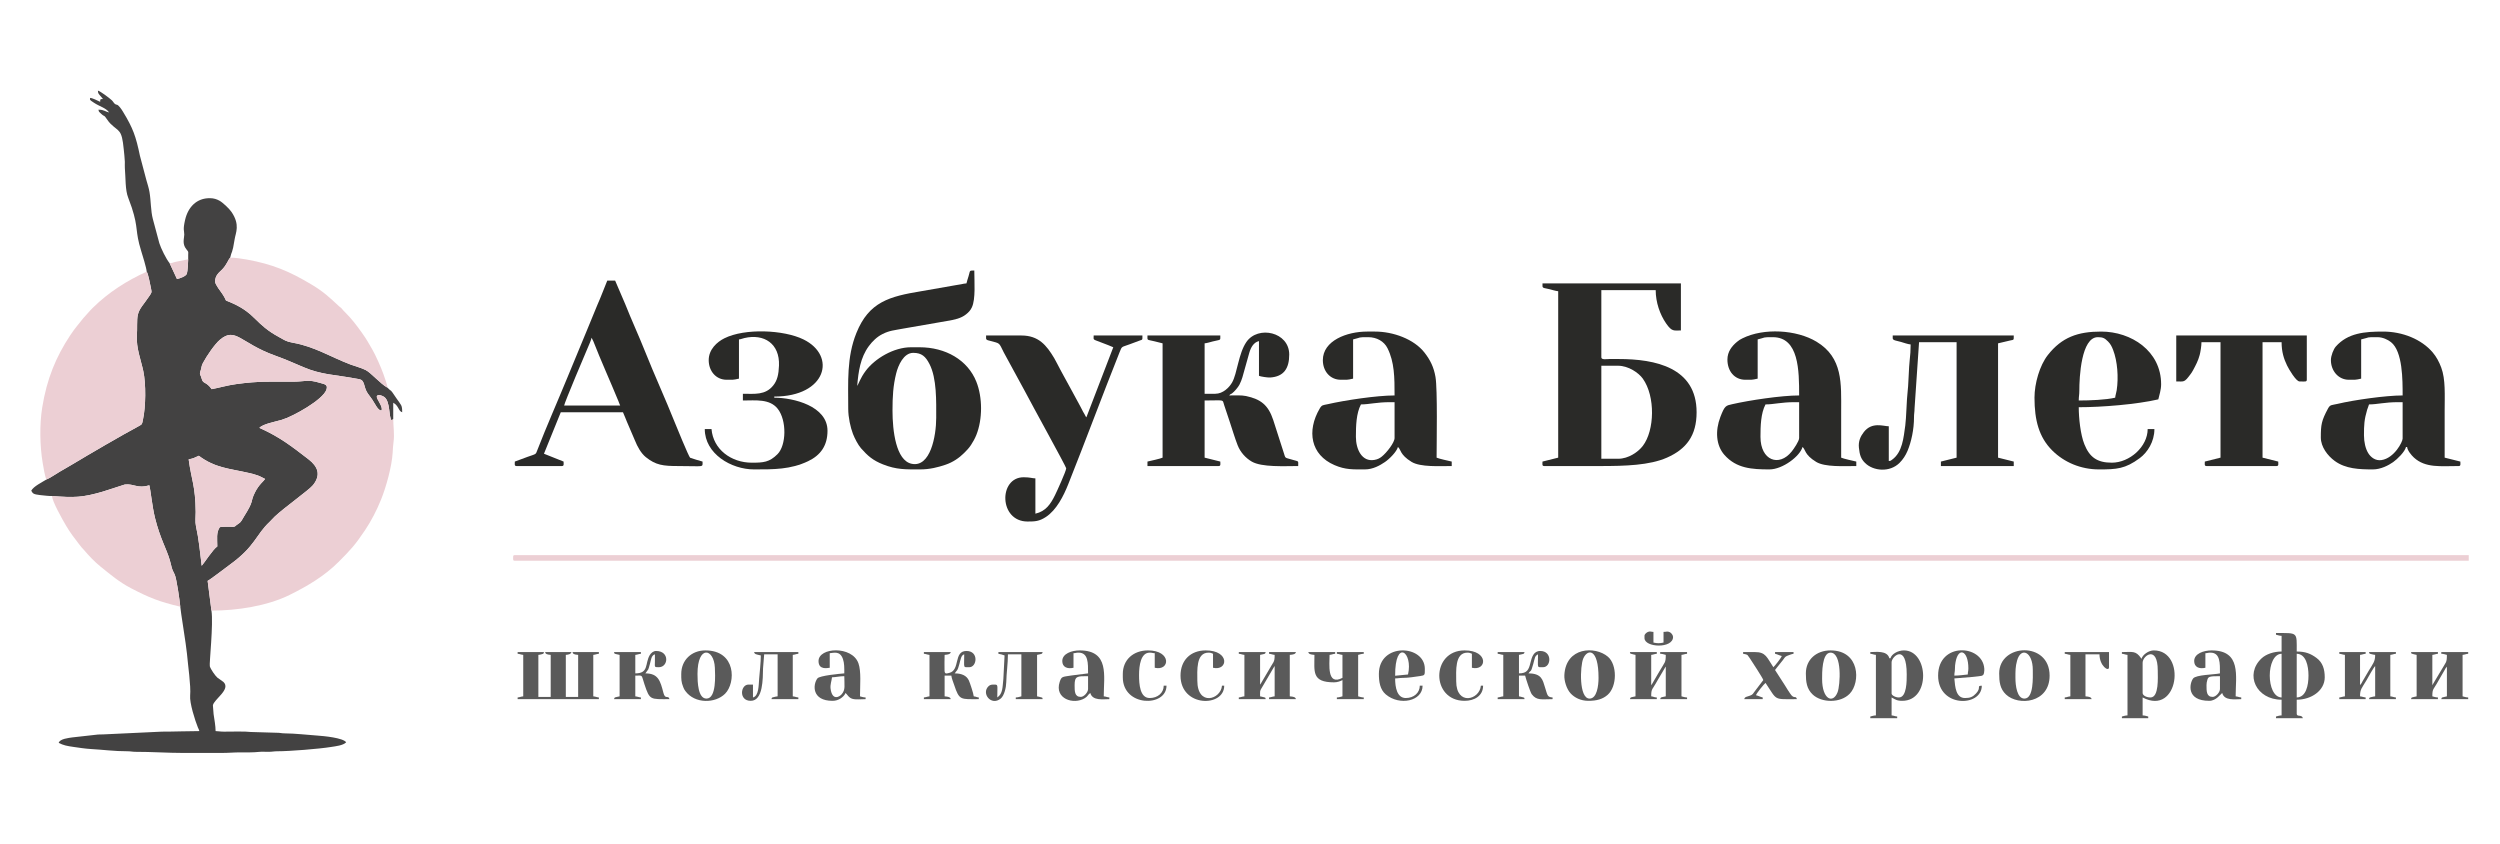 <?xml version="1.0" encoding="UTF-8"?> <svg xmlns="http://www.w3.org/2000/svg" width="800" height="270" viewBox="0 0 800 270" fill="none"><path fill-rule="evenodd" clip-rule="evenodd" d="M81.573 157.596C79.913 160.951 81.526 159.823 78.035 165.352C77.514 166.184 77.211 167.022 76.419 167.5C75.115 168.286 75.492 168.682 73.987 168.563C73.109 168.497 71.209 168.553 70.348 168.682C69.147 170.411 69.536 172.486 69.536 174.868C68.259 175.617 65.293 180.246 64.544 181.051C64.019 176.785 63.633 172.509 62.703 168.338C62.393 166.936 62.63 165.323 62.617 163.838C62.538 155.411 61.261 153.633 60.37 146.994C61.842 146.744 62.429 146.397 63.614 145.843C68.86 149.779 73.294 149.891 79.672 151.356C80.682 151.591 81.582 151.825 82.483 152.145C83.427 152.478 84.054 152.914 84.809 153.25C84.466 153.936 82.869 154.972 81.573 157.596ZM46.938 86.941C47.462 87.618 48.05 91.161 48.334 92.349C48.65 93.699 48.413 93.761 47.773 94.745C46.021 97.417 44.532 98.671 44.071 100.898C43.757 102.416 43.958 105.171 43.81 107.358C43.543 111.347 45.1 115.165 45.869 118.814C46.733 122.922 46.667 130.088 45.74 134.325C45.433 135.733 45.608 135.714 44.387 136.37C38.712 139.416 28.741 145.236 23.224 148.552C21.822 149.396 20.466 150.168 19.031 150.997C17.896 151.653 15.956 153.016 14.84 153.448C13.441 154.342 10.746 155.616 10 157.025C10.518 158.005 10.779 158.163 12.735 158.414C13.54 158.519 16.16 158.79 16.635 158.727C23.812 159.278 26.27 159.245 32.892 157.322L39.946 155.048C42.909 154.722 43.991 156.454 47.796 155.296C48.152 156.573 48.713 162.169 49.587 165.682C51.267 172.426 53.233 175.488 54.332 179.227C55.025 181.582 54.748 181.691 55.873 183.78C56.483 184.912 57.539 192.358 57.694 194.143C57.697 195.047 59.611 206.586 59.832 209.218C60.126 212.716 61.142 219.582 60.849 222.578C60.621 224.888 62.412 230.553 63.33 232.8C63.547 233.334 63.663 233.387 63.792 233.948C59.77 233.948 55.975 234.133 51.778 234.126L32.941 235.013C32.417 235.056 31.895 234.994 31.364 235.05L23.139 235.97C22.004 236.145 19.133 236.412 18.787 237.716C20.298 238.514 21.505 238.729 23.574 239.022C25.135 239.247 27.289 239.586 29.012 239.682C32.803 239.89 36.719 240.421 40.666 240.401C41.89 240.395 42.302 240.593 43.526 240.586C48.228 240.57 53.817 240.943 58.592 240.943H58.786H58.981H59.172H59.367H59.558H59.753H59.948H60.139H60.334H60.525H60.72H60.911H61.106H61.3H61.492H61.687H61.878H62.073H62.267H62.459H62.653H62.845H63.039H63.234H63.425H63.62H63.811H64.006H64.201H64.392H64.587H64.778H64.973H65.168H65.359H65.554H65.745H65.94H66.131H66.326H66.52H66.712H66.906H67.098H67.292H67.487H67.678H67.873H68.064H68.259H68.454H68.645H68.84H69.031H69.226H69.417H69.612H69.807H69.998H70.193H70.384H70.579H70.773H70.965C73.146 240.943 74.904 240.755 76.881 240.761C78.916 240.768 81.064 240.807 82.826 240.609C83.684 240.514 84.951 240.58 85.852 240.586C87.152 240.593 87.644 240.392 88.891 240.401C92.441 240.418 102.161 239.652 105.982 239.022C107.348 238.798 109.787 238.574 110.773 237.534C109.813 236.102 103.58 235.522 101.62 235.39C98.149 235.155 94.691 234.71 91.042 234.674C90.006 234.664 89.689 234.479 88.541 234.482L80.187 234.232C78.686 234.004 73.776 234.119 71.681 234.129C70.536 234.133 69.836 233.968 68.992 233.948C68.992 232.334 68.579 230.111 68.348 228.497C68.292 228.111 68.114 225.867 68.13 225.735C68.342 223.832 74.06 220.575 71.469 218.203L69.582 216.863C68.886 216.283 67.418 214.171 67.141 213.208C66.916 212.445 68.328 199.597 67.665 195.397L66.441 185.882C67.253 185.505 72.743 181.285 73.924 180.421C81.705 174.72 81.85 171.153 86.297 166.979C86.872 166.438 87.287 165.897 87.885 165.336C91.019 162.376 98.928 156.79 100.178 155.217C102.811 151.897 101.696 149.258 98.647 146.915C93.177 142.718 89.564 139.858 83.008 136.918C84.14 135.651 88.082 134.958 90.085 134.371C93.824 133.272 103.362 127.914 104.455 124.697C105.029 123.001 103.801 122.948 102.412 122.526C98.403 121.308 97.823 122.107 93.916 122.14C86.535 122.202 83.318 121.843 75.581 122.912C72.704 123.311 70.341 124.027 67.744 124.532C65.897 121.939 64.973 122.984 64.524 121.133C64.198 119.781 63.712 119.982 64.171 118.685C64.527 117.669 64.399 117.194 64.923 116.197C66.207 113.772 68.754 110.103 70.371 108.734C75.386 104.491 76.858 109.77 88.023 113.789C91.418 115.01 93.992 116.171 97.192 117.53C102.808 119.913 107.216 119.919 113.073 121.011C115.752 121.51 116.026 121.143 116.745 123.799C117.263 125.72 118.184 126.472 119.121 127.874C120.041 129.257 120.939 131.388 122.071 131.378C122.701 130.078 120.345 127.742 120.596 126.752C121.002 126.04 122.463 126.657 122.988 127.053C124.915 128.508 124.377 133.322 125.248 134.427C125.862 134.199 125.34 134.612 125.835 134.034V128.874C127.643 129.831 127.478 131.596 128.703 131.923C128.703 129.524 128.396 129.738 126.871 127.478C124.354 123.74 125.723 125.865 124.04 124.093C121.559 122.691 118.801 119.302 116.96 118.385C115.508 117.659 113.789 117.26 112.222 116.669C105.877 114.271 100.64 110.885 93.741 109.678C91.465 109.279 91.049 108.817 89.287 107.863C81.639 103.722 81.939 100.492 74.578 97.114C70.981 95.464 73.189 97.1 71.166 94.068C70.628 93.263 68.863 91.079 68.843 90.148C68.79 88.034 70.265 87.106 71.133 86.189C72.644 84.602 73.01 83.091 73.654 82.467C74.132 80.234 74.337 81.415 75.092 76.519C75.406 74.483 76.897 71.962 74.089 67.834C73.344 66.736 71.255 64.769 70.193 64.202C69.335 63.743 68.454 63.436 67.207 63.416C62.884 63.36 60.159 66.323 59.235 70.345C58.479 73.648 58.961 73.681 58.965 75.083C58.965 76.185 58.196 78.04 59.644 79.768C60.568 80.87 60.136 80.395 60.222 82.972C60.208 84.028 60.07 86.661 59.803 87.568C59.558 88.393 57.486 89.129 56.628 89.277L54.282 84.226C53.184 82.919 51.491 79.435 50.993 77.838L48.908 70.061C48.225 67.514 48.314 64.208 47.839 61.45C47.598 60.061 47.212 58.949 46.836 57.613L44.77 49.813C43.493 43.673 42.596 41.05 39.333 35.711C39.016 35.193 38.742 34.781 38.379 34.332L37.769 33.688C37.264 33.365 37.349 33.606 36.874 33.326C36.465 33.085 36.231 32.511 35.782 32.088C35.014 31.366 32.107 29.178 31.338 29C31.358 29.901 31.542 29.963 31.971 30.518C32.364 31.016 32.654 31.244 32.951 31.689C32.067 31.709 32.074 31.702 32.054 32.587C31.262 32.207 29.553 31.346 28.827 31.329C28.843 32.069 28.507 31.837 30.008 32.84C31.869 34.091 33.941 34.523 34.924 35.992C33.545 35.672 33.327 35.097 31.516 35.097C31.579 35.823 31.803 35.863 32.272 36.315C33.654 37.631 33.077 36.444 34.36 38.351C34.651 38.783 34.951 39.172 35.32 39.542C38.112 42.326 38.96 41.145 39.603 47.81C39.705 48.886 39.916 50.667 39.95 51.766C39.969 52.4 39.903 53.109 39.953 53.736C40.227 57.016 40.045 60.816 41.019 63.251L42.163 66.409C44.387 73.239 43.133 73.684 45.166 80.26C45.552 81.507 46.915 85.856 46.938 86.941Z" fill="#434242"></path><path fill-rule="evenodd" clip-rule="evenodd" d="M67.665 195.397C75.802 195.397 85.43 193.949 92.666 190.379C98.351 187.574 103.821 184.334 108.309 179.844C112.073 176.072 113.627 174.436 116.798 169.685C118.798 166.689 120.54 163.353 121.968 159.793C123.519 155.936 125.38 149.396 125.654 144.833C125.71 143.906 125.789 142.329 125.938 141.349C126.284 139.053 125.835 136.281 125.835 134.034C125.341 134.612 125.862 134.199 125.248 134.427C124.377 133.321 124.915 128.508 122.988 127.053C122.463 126.657 121.002 126.04 120.596 126.752C120.345 127.742 122.701 130.078 122.071 131.378C120.939 131.388 120.042 129.257 119.121 127.874C118.184 126.472 117.263 125.72 116.745 123.799C116.026 121.143 115.752 121.509 113.073 121.011C107.216 119.919 102.808 119.913 97.192 117.53C93.992 116.171 91.418 115.01 88.023 113.789C76.858 109.77 75.386 104.491 70.371 108.734C68.754 110.103 66.207 113.772 64.924 116.197C64.399 117.194 64.528 117.669 64.171 118.685C63.713 119.982 64.198 119.781 64.524 121.133C64.973 122.984 65.897 121.938 67.745 124.532C70.341 124.027 72.704 123.311 75.581 122.912C83.318 121.843 86.535 122.202 93.916 122.14C97.823 122.107 98.403 121.308 102.412 122.526C103.801 122.948 105.029 123.001 104.455 124.697C103.363 127.914 93.824 133.272 90.085 134.371C88.083 134.958 84.14 135.651 83.008 136.918C89.564 139.858 93.177 142.718 98.648 146.915C101.696 149.258 102.812 151.897 100.179 155.217C98.928 156.79 91.019 162.376 87.885 165.336C87.287 165.897 86.872 166.438 86.298 166.979C81.85 171.153 81.705 174.719 73.924 180.421C72.743 181.285 67.253 185.505 66.441 185.881L67.665 195.397Z" fill="#ECCFD4"></path><path fill-rule="evenodd" clip-rule="evenodd" d="M517.809 146.804H512.427V117.039H517.809C521.062 117.039 524.352 119.273 525.701 121.16C529.749 126.836 529.502 137.714 525.701 142.686C524.246 144.593 521.154 146.804 517.809 146.804ZM493.6 91.578C493.6 92.271 494.425 92.188 495.86 92.548C496.708 92.759 497.827 93.125 498.622 93.191V146.447C496.946 146.837 495.276 147.312 493.6 147.701C493.6 148.44 493.379 149.136 494.138 149.136H512.071C520.092 149.136 527.859 148.905 533.412 146.451C539.674 143.686 542.911 139.36 542.911 131.923C542.911 117.6 529.713 114.888 517.987 114.888C516.971 114.888 515.954 114.888 514.938 114.888C514.116 114.892 512.427 115.215 512.427 114.35V92.835H529.822C529.822 96.728 531.168 100.615 533.151 103.489C535.025 106.204 535.626 105.746 537.889 105.746V90.684H493.6V91.578Z" fill="#2A2A28"></path><path fill-rule="evenodd" clip-rule="evenodd" d="M14.841 153.447C15.956 153.015 17.896 151.652 19.031 150.996C20.466 150.168 21.822 149.395 23.225 148.551C28.741 145.235 38.712 139.415 44.388 136.369C45.608 135.713 45.434 135.732 45.74 134.324C46.668 130.087 46.734 122.921 45.869 118.813C45.1 115.164 43.543 111.346 43.81 107.357C43.959 105.17 43.758 102.415 44.071 100.897C44.533 98.67 46.021 97.416 47.773 94.744C48.413 93.76 48.651 93.698 48.334 92.348C48.05 91.16 47.463 87.617 46.938 86.94C40.63 89.784 34.7 93.566 29.764 98.432C29.474 98.719 29.23 98.944 28.962 99.244L26.676 101.798C25.092 103.853 24.168 104.738 22.479 107.285C17.913 114.181 14.983 121.225 13.508 130.407C12.633 135.864 12.736 142.615 13.663 148.161C13.9 149.58 14.379 152.454 14.841 153.447Z" fill="#ECCFD4"></path><path fill-rule="evenodd" clip-rule="evenodd" d="M285.6 131.385C285.6 126.851 285.805 123.39 286.781 119.477C287.415 116.946 289.144 112.914 292.235 112.914C294.941 112.914 296.182 114.063 297.439 116.498C299.808 121.084 299.587 128.458 299.587 133.714C299.587 139.548 297.726 149.687 291.717 148.407C286.699 147.334 285.6 137.838 285.6 131.385ZM309.271 90.683C308.64 90.696 308.211 90.848 307.578 90.963C306.842 91.099 306.463 91.148 305.734 91.27L294.746 93.194C284.643 94.863 278.061 96.579 274.045 106.56C270.904 114.37 271.435 122.252 271.435 130.847C271.435 133.576 272.161 136.792 272.943 138.841C273.455 140.178 274.583 142.382 275.517 143.438C277.668 145.876 279.305 147.314 282.548 148.601C286.884 150.317 289.777 150.211 294.387 150.211C297.564 150.211 300.124 149.535 302.569 148.713C304.919 147.922 306.938 146.539 308.508 144.965C309.459 144.015 309.967 143.507 310.742 142.362C311.329 141.491 312.006 140.247 312.425 139.201C314.441 134.16 314.441 127.175 312.425 122.133C309.647 115.191 302.602 111.123 294.208 111.123H291.516C285.999 111.123 279.958 114.736 277.018 118.679C275.259 121.031 274.669 123.073 274.303 123.496C274.685 118.903 275.312 114.432 278.041 110.737C279.169 109.206 280.641 107.774 282.429 106.877C284.676 105.748 286.21 105.699 288.959 105.161L303.018 102.719C305.493 102.31 307.535 101.875 309.135 100.591C309.944 99.944 310.548 99.334 311.006 98.338C312.243 95.668 311.778 90.148 311.778 86.559C309.983 86.559 310.524 86.598 309.917 88.462C309.68 89.198 309.432 89.983 309.271 90.683Z" fill="#2A2A28"></path><path fill-rule="evenodd" clip-rule="evenodd" d="M164.208 178.184C164.208 179.055 164.086 179.438 164.746 179.438H790V177.646H164.746C164.33 177.646 164.208 177.772 164.208 178.184Z" fill="#ECCFD4"></path><path fill-rule="evenodd" clip-rule="evenodd" d="M388.884 126.006H385.476V109.868C386.251 109.802 387.268 109.462 388.093 109.258C390.772 108.588 390.498 109.083 390.498 107.357H367.187C367.187 109.086 366.893 108.585 369.447 109.222C370.381 109.456 371.156 109.664 372.027 109.868V146.446C371.282 146.802 368.207 147.462 367.187 147.7V149.135H389.96C390.716 149.135 390.498 148.439 390.498 147.7C388.822 147.31 387.152 146.835 385.476 146.446V128.157C391.993 128.157 391.112 127.685 391.729 129.612L393.566 135.125C394.355 137.485 395.15 140.203 396.054 142.503C396.915 144.707 398.618 146.578 400.542 147.696C403.778 149.577 410.994 149.135 415.422 149.135C415.422 147.277 415.729 147.776 413.65 147.139C410.899 146.301 411.473 146.888 410.734 144.677L407.421 134.363C405.827 129.582 403.425 127.738 398.733 126.732C397.235 126.412 395.144 126.544 393.365 126.544C393.755 126.009 393.758 126.24 394.289 125.854C394.969 125.356 396.183 123.937 396.599 123.142C397.499 121.403 397.721 120.133 398.324 118.051C398.836 116.286 399.301 114.524 399.779 112.874C400.278 111.175 401.155 109.548 402.871 109.149V120.268C403.359 120.502 405.666 120.852 406.441 120.803C410.856 120.522 412.552 117.856 412.552 113.452C412.552 106.213 402.561 104.055 398.849 109.433C396.298 113.128 395.922 119.536 394.259 122.413C393.345 123.993 391.359 126.006 388.884 126.006Z" fill="#2A2A28"></path><path fill-rule="evenodd" clip-rule="evenodd" d="M189.311 108.074L189.902 109.278C192.155 115.098 195.415 122.314 197.893 128.359C198.091 128.844 198.249 129.342 198.454 129.771H180.524C180.594 128.936 187.417 112.776 188.229 110.938C188.578 110.149 189.11 108.938 189.311 108.074ZM164.746 147.7C164.746 148.439 164.525 149.135 165.284 149.135H179.805C180.564 149.135 180.346 148.439 180.346 147.7L174.067 145.193L179.449 131.922H199.351C199.813 132.886 200.173 133.971 200.612 134.968L203.195 140.989C203.941 142.863 205.106 145.034 206.676 146.295C209.877 148.855 212.17 149.135 217.103 149.135C225.526 149.135 224.814 149.686 224.814 147.7C224.398 147.604 221.026 146.598 220.841 146.476C220.425 146.199 216.301 136.109 215.951 135.228C212.995 127.795 209.372 119.902 206.422 112.479C204.485 107.602 201.981 102.158 200.071 97.318L196.84 89.785H194.33L192.795 93.629C192.261 94.972 191.753 96.245 191.165 97.555L187.978 105.309C185.79 110.522 183.715 115.564 181.577 120.78C178.594 128.055 174.737 136.802 171.969 143.988C171.378 145.526 171.692 145.169 168.801 146.199L164.746 147.7Z" fill="#2A2A28"></path><path fill-rule="evenodd" clip-rule="evenodd" d="M433.889 139.811C433.889 136.376 433.978 132.295 435.503 129.411C438.175 129.411 440.528 128.695 444.827 128.695H446.262V140.171C446.262 141.606 443.758 144.849 442.164 146.116C441.478 146.661 440.851 146.987 439.812 147.172C435.8 147.891 433.889 143.747 433.889 139.811ZM423.311 115.247C423.311 118.823 425.67 121.522 429.049 121.522C431.025 121.522 431.052 121.615 432.992 121.163V108.611C435.78 107.961 434.265 107.895 437.835 107.895C440.538 107.895 442.897 109.219 443.995 111.416C446.233 115.893 446.262 120.757 446.262 126.544C440.571 126.544 430.365 128.081 424.855 129.342C423.334 129.688 423.024 129.507 422.305 130.737C418.114 137.904 419.385 145.529 427.023 148.828C430.563 150.359 432.998 150.211 436.76 150.211C439.347 150.211 441.597 148.927 443.181 147.848C444.649 146.849 446.935 144.546 447.338 143.038C448.318 143.757 447.866 145.466 451.713 147.809C454.541 149.528 460.595 149.135 464.551 149.135V147.7C463.532 147.462 460.457 146.802 459.711 146.446C459.711 141.989 460.044 124.594 459.355 120.621C458.82 117.523 457.711 115.233 455.844 112.838C452.462 108.496 445.81 106.101 439.987 106.101H437.476C431.002 106.101 423.311 109.007 423.311 115.247Z" fill="#2A2A28"></path><path fill-rule="evenodd" clip-rule="evenodd" d="M756.471 139.273C756.471 136.03 756.547 134.298 757.481 131.137C757.685 130.444 757.946 130.005 758.084 129.411C760.754 129.411 763.106 128.695 767.409 128.695H768.841V140.349C768.841 141.378 766.198 146.588 762.077 147.228C760.15 147.525 758.626 146.324 757.797 144.942C756.953 143.539 756.471 141.441 756.471 139.273ZM745.89 115.247C745.89 118.645 748.272 121.522 751.627 121.522C753.607 121.522 753.63 121.615 755.573 121.163V108.611C758.715 107.879 756.873 107.895 760.773 107.895C762.476 107.895 764.119 108.697 765.109 109.479C768.89 112.455 768.841 121.651 768.841 126.544C763.476 126.544 753.307 127.982 748.041 129.233C746.061 129.701 745.675 129.398 744.933 130.787C742.884 134.614 742.663 135.881 742.663 139.992C742.663 143.021 744.853 145.865 747.143 147.525C750.618 150.042 754.907 150.211 759.338 150.211C761.836 150.211 764.317 148.921 765.795 147.881C767.168 146.918 769.56 144.572 769.916 143.038H770.276C770.368 144.133 771.655 145.687 772.454 146.42C776.172 149.821 780.996 149.135 786.774 149.135C787.529 149.135 787.311 148.439 787.311 147.7C785.635 147.311 783.966 146.835 782.289 146.446C782.289 141.484 782.289 136.525 782.289 131.562C782.289 126.392 782.623 121.426 781.191 117.602C780.514 115.798 779.66 114.194 778.472 112.789C774.902 108.569 768.811 106.101 762.565 106.101C756.745 106.101 751.32 106.526 747.457 110.895C746.744 111.7 745.89 113.768 745.89 115.247Z" fill="#2A2A28"></path><path fill-rule="evenodd" clip-rule="evenodd" d="M563.352 139.811C563.352 136.429 563.441 132.292 564.965 129.411C567.638 129.411 569.99 128.695 574.29 128.695H575.725V140.171C575.725 141.18 573.986 143.675 573.369 144.45C569.307 149.574 563.352 147.337 563.352 139.811ZM552.774 115.065C552.774 118.79 555.05 121.522 558.512 121.522C560.488 121.522 560.514 121.615 562.454 121.163V108.611C565.242 107.961 563.731 107.896 567.298 107.896C575.666 107.896 575.725 118.599 575.725 126.544C570.02 126.544 559.844 128.081 554.315 129.339C552.282 129.804 551.922 129.754 550.517 133.43C548.841 137.815 549.095 142.516 551.833 145.592C555.674 149.907 560.607 150.211 566.222 150.211C570.442 150.211 576.019 145.971 576.801 143.038C577.781 143.757 577.329 145.466 581.176 147.809C584.003 149.528 590.058 149.135 594.014 149.135V147.7C592.995 147.462 589.919 146.802 589.174 146.446C589.174 141.484 589.174 136.525 589.174 131.562C589.174 122.812 589.797 114.461 581.275 109.337C574.864 105.484 564.391 104.886 557.614 108.252C556.842 108.635 556.522 108.823 555.862 109.37C554.222 110.723 552.774 112.525 552.774 115.065Z" fill="#2A2A28"></path><path fill-rule="evenodd" clip-rule="evenodd" d="M124.04 124.094C123.76 122.685 123.156 121.042 122.678 119.663C121.978 117.66 120.137 113.516 119.098 111.764C117.606 109.25 117.61 109.036 115.795 106.462C114.271 104.304 112.502 101.988 110.638 100.14C110.371 99.876 110.169 99.705 109.928 99.414C108.665 97.89 109.48 98.91 108.483 97.992C105.421 95.168 103.659 93.426 99.664 91.034C92.609 86.811 87.235 84.547 78.959 83.049C77.702 82.822 74.908 82.376 73.654 82.469C73.01 83.092 72.644 84.603 71.133 86.19C70.265 87.108 68.79 88.035 68.843 90.15C68.863 91.08 70.628 93.264 71.166 94.069C73.189 97.102 70.981 95.465 74.578 97.115C81.939 100.493 81.639 103.723 89.287 107.864C91.049 108.818 91.465 109.28 93.741 109.679C100.64 110.887 105.877 114.272 112.222 116.67C113.789 117.261 115.508 117.66 116.96 118.386C118.801 119.303 121.559 122.692 124.04 124.094Z" fill="#ECCFD4"></path><path fill-rule="evenodd" clip-rule="evenodd" d="M676.854 127.26C673.881 127.953 668.866 128.157 665.2 128.157C665.2 126.857 665.388 126.356 665.385 125.112C665.365 120.694 665.999 107.895 671.298 107.895C672.901 107.895 673.469 108.179 674.574 109.278C675.346 110.047 675.762 110.852 676.191 111.964C677.597 115.583 677.963 120.806 677.342 124.878C677.237 125.58 676.917 126.534 676.854 127.26ZM651.036 127.26C651.036 134.482 652.487 139.943 656.727 144.16C660.535 147.944 665.844 150.211 671.654 150.211C677.316 150.211 680.058 150.059 684.72 146.601C687.182 144.777 689.409 141.365 689.409 137.3H687.254C687.254 142.929 681.49 148.06 675.779 148.06C671.077 148.06 668.642 146.298 666.992 142.144C665.741 138.999 665.2 133.789 665.2 130.309C672.611 130.309 683.73 129.411 690.663 127.798C690.992 126.379 691.56 124.739 691.56 122.957C691.56 112.297 681.975 106.101 672.373 106.101C664.926 106.101 659.789 107.909 655.312 113.607C652.689 116.943 651.036 122.726 651.036 127.26Z" fill="#2A2A28"></path><path fill-rule="evenodd" clip-rule="evenodd" d="M16.635 158.727C16.757 160.538 19.934 166.187 21.238 168.377C22.399 170.334 23.762 172.175 25.164 173.957C25.537 174.435 25.811 174.815 26.19 175.26C26.428 175.537 26.566 175.63 26.8 175.907C28.457 177.863 30.206 179.731 32.261 181.384C35.326 183.852 38.207 186.3 41.916 188.227C47.663 191.213 50.814 192.526 57.694 194.143C57.539 192.358 56.483 184.911 55.872 183.779C54.747 181.691 55.024 181.582 54.331 179.226C53.233 175.488 51.266 172.426 49.587 165.682C48.712 162.168 48.151 156.572 47.795 155.295C43.991 156.453 42.909 154.721 39.946 155.048L32.891 157.321C26.269 159.245 23.811 159.278 16.635 158.727Z" fill="#ECCFD4"></path><path fill-rule="evenodd" clip-rule="evenodd" d="M605.67 108.253C605.67 108.942 606.898 109.015 608.28 109.407C609.208 109.671 610.501 110.153 611.408 110.226C611.408 111.898 611.29 113.885 611.098 115.297C610.844 117.151 610.689 123.859 610.405 125.723C610.168 127.31 609.993 134.024 609.693 136.126C609.132 140.046 608.812 144.698 605.449 147.123C605.024 147.433 605.053 147.47 604.413 147.522V136.407C602.681 136.407 599.038 134.889 596.415 138.271C595.343 139.65 594.64 141.201 594.851 143.266C595.086 145.599 595.515 146.846 596.808 148.136C599.434 150.753 604.71 151.267 607.868 148.106C608.94 147.031 609.798 145.751 610.435 144.22C611.596 141.442 612.497 137.38 612.481 133.533C612.474 132.404 612.649 131.91 612.659 130.662L614.097 109.51H626.111V146.447C624.435 146.836 622.765 147.311 621.089 147.701V149.136H644.4V147.701C642.724 147.311 641.054 146.836 639.378 146.447V109.869L643.295 108.942C644.476 108.678 644.4 108.945 644.4 107.358H605.67V108.253Z" fill="#2A2A28"></path><path fill-rule="evenodd" clip-rule="evenodd" d="M315.546 108.253C315.546 108.837 316.144 108.879 316.731 109.041C320.179 109.978 319.562 109.503 321.221 112.799L327.919 125.106C330.018 129.158 341.187 149.383 341.187 149.852C341.187 150.7 338.158 157.338 337.6 158.46C336.175 161.327 334.677 163.597 331.325 164.376V153.082C330.256 153.056 329.629 152.722 327.56 152.722C319.499 152.722 319.615 166.887 328.814 166.887C331.146 166.887 332.549 166.837 334.7 165.422C338.072 163.201 340.326 158.744 341.827 154.976C347.396 141.009 352.695 126.67 358.245 112.763C359.106 110.608 358.806 111.202 361.551 110.15L364.689 108.982C365.656 108.615 365.573 108.896 365.573 107.358H349.973C349.973 109.005 349.465 108.411 352.92 109.79C354.035 110.236 355.252 110.645 356.249 111.123L347.641 133.536C347.439 133.305 347.558 133.48 347.344 133.117C347.251 132.955 347.169 132.771 347.103 132.642C346.905 132.256 346.769 132.071 346.575 131.735C346.212 131.111 345.991 130.511 345.595 129.847L342.503 124.153C342.111 123.354 341.807 122.958 341.424 122.183C341.045 121.417 340.778 121.061 340.408 120.328C340.006 119.537 339.748 119.091 339.336 118.352C338.623 117.082 338.085 115.845 337.346 114.604C334.875 110.47 332.354 107.358 326.841 107.358H315.546V108.253Z" fill="#2A2A28"></path><path fill-rule="evenodd" clip-rule="evenodd" d="M696.4 122.061C698.931 122.061 698.927 122.467 700.861 119.886C701.257 119.355 701.461 119.068 701.778 118.474C702.636 116.877 703.392 115.482 703.896 113.601C704.157 112.634 704.47 110.631 704.47 109.51H710.565V146.447C708.888 146.836 707.222 147.311 705.546 147.701C705.546 148.44 705.325 149.136 706.084 149.136H728.497C729.253 149.136 729.035 148.44 729.035 147.701C727.359 147.311 725.689 146.836 724.013 146.447V109.51H730.111C730.111 112.568 730.82 114.805 731.843 116.923C732.417 118.118 734.727 122.061 735.849 122.061C737.492 122.061 738.178 122.288 738.178 121.523V107.358H696.4V122.061Z" fill="#2A2A28"></path><path fill-rule="evenodd" clip-rule="evenodd" d="M226.786 115.248C226.786 118.722 229.099 121.523 232.524 121.523C234.501 121.523 234.527 121.616 236.467 121.164V108.613C237.14 108.557 237.47 108.349 238.189 108.181C244.485 106.699 249.553 109.949 249.276 116.99C249.167 119.818 248.741 121.718 247.438 123.348C244.907 126.509 241.496 126.007 237.724 126.007V128.159C241.842 128.159 246.296 127.558 248.873 130.818C251.806 134.533 251.638 142.498 248.801 145.332C246.201 147.929 244.287 148.061 240.591 148.061C233.966 148.061 228.222 143.795 227.684 137.301H225.529C225.529 145.213 233.979 150.212 241.311 150.212C247.593 150.212 252.988 150.255 258.587 147.586C262.632 145.659 264.8 142.557 264.8 137.839C264.8 129.924 253.875 127.261 247.765 127.261V126.902C264.473 126.902 267.819 113.856 257.092 108.609C250.787 105.525 238.351 104.98 231.805 108.253C229.466 109.421 226.786 111.79 226.786 115.248Z" fill="#2A2A28"></path><path fill-rule="evenodd" clip-rule="evenodd" d="M60.37 146.995C61.261 153.634 62.537 155.412 62.617 163.839C62.63 165.324 62.392 166.937 62.702 168.339C63.633 172.51 64.019 176.786 64.543 181.052C65.293 180.247 68.259 175.618 69.536 174.869C69.536 172.487 69.146 170.411 70.347 168.682C71.209 168.554 73.109 168.498 73.987 168.564C75.491 168.682 75.115 168.287 76.418 167.501C77.21 167.023 77.514 166.185 78.035 165.353C81.526 159.823 79.912 160.952 81.572 157.596C82.869 154.973 84.466 153.937 84.809 153.251C84.053 152.914 83.427 152.479 82.483 152.146C81.582 151.826 80.681 151.591 79.672 151.357C73.294 149.892 68.859 149.78 63.613 145.844C62.428 146.398 61.841 146.744 60.37 146.995Z" fill="#ECCFD4"></path><path fill-rule="evenodd" clip-rule="evenodd" d="M734.951 223.188V209.205C737.908 209.271 738.716 213.052 738.716 216.197C738.716 219.344 737.924 223.122 734.951 223.188ZM730.111 209.205V223.188C725.06 223.076 725.06 209.317 730.111 209.205ZM728.316 203.108C728.93 203.25 729.388 203.451 730.111 203.467V208.486C727.58 208.486 725.126 209.337 723.697 210.68C718.21 215.83 722.001 223.907 730.111 223.907V228.929C729.388 228.942 728.93 229.144 728.316 229.285V229.823H736.924C736.571 228.503 734.951 229.536 734.951 228.388V223.907C739.574 223.907 743.916 221.037 743.916 216.734C743.916 214.167 743.273 212.013 741.309 210.558C739.439 209.169 737.756 208.486 734.951 208.486C734.951 202.187 735.43 202.57 728.316 202.57V203.108Z" fill="#5A5A5A"></path><path fill-rule="evenodd" clip-rule="evenodd" d="M165.64 209.204C166.353 209.263 166.722 209.501 167.435 209.56V222.83C166.722 222.89 166.353 223.127 165.64 223.187V223.728H191.64V223.187C190.931 223.127 190.558 222.89 189.849 222.83V209.56C190.558 209.501 190.931 209.263 191.64 209.204V208.666H183.213C183.368 209.25 183.609 209.445 185.008 209.56V223.009H181.062V209.56C181.913 209.491 182.675 209.336 182.854 208.666H174.427C174.582 209.24 174.895 209.451 176.222 209.56V223.009H172.275V209.56C172.572 209.537 173.057 209.448 173.331 209.362C173.961 209.161 173.902 209.283 174.067 208.666H165.64V209.204Z" fill="#5A5A5A"></path><path fill-rule="evenodd" clip-rule="evenodd" d="M607.64 223.188C606.479 223.188 605.311 222.468 605.311 221.934V211.894C605.311 210.095 610.151 205.602 610.151 215.836C610.151 217.757 610.217 223.188 607.64 223.188ZM604.951 210.636H604.592C603.899 208.043 600.21 208.667 598.498 208.667V209.205C599.207 209.264 599.58 209.501 600.289 209.561V228.929C599.567 228.942 599.108 229.143 598.498 229.285V229.823H607.103V229.285C606.393 229.225 606.02 228.988 605.311 228.929V223.188C606.489 223.811 606.931 224.266 608.716 224.266C617.885 224.266 617.192 208.129 609.257 208.129C607.34 208.129 605.311 209.29 604.951 210.636Z" fill="#5A5A5A"></path><path fill-rule="evenodd" clip-rule="evenodd" d="M688.151 223.188C686.821 223.188 685.64 222.518 685.64 221.756V212.072C685.64 209.772 690.483 206.321 690.483 214.583C690.483 216.721 690.929 223.188 688.151 223.188ZM685.283 210.818L685.132 210.61C683.429 208.103 682.288 208.667 679.008 208.667V209.205C679.717 209.264 680.09 209.501 680.799 209.561V228.929C680.077 228.942 679.618 229.143 679.008 229.285V229.823H687.435V229.285C686.824 229.143 686.366 228.942 685.64 228.929V223.188C697.211 229.311 699.752 208.129 689.226 208.129C687.557 208.129 685.63 209.515 685.283 210.818Z" fill="#5A5A5A"></path><path fill-rule="evenodd" clip-rule="evenodd" d="M523.364 209.56V222.83C521.85 223.184 521.761 223.019 521.573 223.728H530.178V223.187C529.244 223.167 529.228 222.9 528.386 222.83C528.386 220.198 528.736 220.815 530.359 217.809L532.821 213.635C533.068 213.272 532.87 213.529 533.048 213.328V222.83C531.531 223.184 531.445 223.019 531.253 223.728H539.862V223.187C539.139 223.174 538.681 222.972 538.07 222.83V209.56C538.78 209.501 539.152 209.263 539.862 209.204V208.666H531.253V209.204C531.979 209.22 532.438 209.418 533.048 209.56C533.048 212.157 532.784 211.771 531.065 214.753C530.636 215.499 530.227 216.212 529.742 217.014L528.686 218.828C528.663 218.858 528.634 218.904 528.614 218.934C528.37 219.29 528.564 219.039 528.386 219.244V209.56C529.096 209.501 529.468 209.263 530.178 209.204V208.666H521.573C521.754 209.349 521.589 209.065 522.206 209.286C522.516 209.398 523.067 209.491 523.364 209.56Z" fill="#5A5A5A"></path><path fill-rule="evenodd" clip-rule="evenodd" d="M773.325 209.56V222.83C773.001 222.906 772.675 222.959 772.305 223.068C771.652 223.259 771.701 223.091 771.533 223.728H780.138V223.187C779.416 223.174 778.957 222.972 778.347 222.83C778.347 220.204 778.696 220.811 780.316 217.809C780.732 217.047 781.158 216.321 781.63 215.535C781.897 215.09 782.065 214.819 782.29 214.4C782.405 214.186 782.461 214.051 782.61 213.826C782.745 213.622 782.877 213.477 783.009 213.328V222.83C782.685 222.906 782.356 222.959 781.989 223.068C781.333 223.259 781.386 223.091 781.214 223.728H789.822V223.187C789.096 223.174 788.641 222.972 788.027 222.83V209.56C788.74 209.501 789.11 209.263 789.822 209.204V208.666H781.214V209.204C781.937 209.22 782.395 209.418 783.009 209.56C783.009 212.177 782.742 211.754 781.026 214.753L778.347 219.244V209.56C779.056 209.501 779.429 209.263 780.138 209.204V208.666H771.533C771.715 209.349 771.55 209.065 772.167 209.286C772.477 209.398 773.028 209.491 773.325 209.56Z" fill="#5A5A5A"></path><path fill-rule="evenodd" clip-rule="evenodd" d="M396.415 209.204C397.127 209.263 397.497 209.501 398.209 209.56V222.83C397.497 222.89 397.127 223.127 396.415 223.187V223.728H405.023C404.838 223.042 405.006 223.325 404.389 223.104C404.076 222.992 403.525 222.9 403.228 222.83C403.228 220.89 403.106 221.187 403.888 219.904L407.663 213.457C407.907 213.1 407.712 213.355 407.89 213.147V222.83C407.181 222.89 406.808 223.127 406.099 223.187V223.728H414.704C414.529 223.068 413.955 222.933 412.731 222.83V209.56C413.955 209.458 414.529 209.326 414.704 208.666H406.099V209.204C406.808 209.263 407.181 209.501 407.89 209.56C407.89 212.111 407.531 211.599 405.917 214.582L403.456 218.756C403.208 219.119 403.406 218.861 403.228 219.063V209.56C404.746 209.207 404.832 209.372 405.023 208.666H396.415V209.204Z" fill="#5A5A5A"></path><path fill-rule="evenodd" clip-rule="evenodd" d="M748.578 209.204C749.29 209.263 749.66 209.501 750.373 209.56V222.83C749.66 222.89 749.29 223.127 748.578 223.187V223.728H757.008V223.187C756.295 223.127 755.926 222.89 755.213 222.83C755.213 220.511 755.731 220.31 757.262 217.706C757.622 217.093 759.572 213.503 760.053 213.147V222.83C759.71 222.857 759.219 222.956 758.856 223.065C758.202 223.259 758.252 223.091 758.083 223.728H766.689V223.187C765.979 223.127 765.606 222.89 764.897 222.83V209.56C765.606 209.501 765.979 209.263 766.689 209.204V208.666H758.083C758.252 209.3 758.202 209.131 758.856 209.326C759.219 209.435 759.71 209.534 760.053 209.56C760.053 211.649 759.446 212.246 757.981 214.661L755.992 218.05C755.863 218.294 755.827 218.399 755.681 218.634C755.516 218.898 755.375 219.059 755.213 219.244V209.56C755.926 209.501 756.295 209.263 757.008 209.204V208.666H748.578V209.204Z" fill="#5A5A5A"></path><path fill-rule="evenodd" clip-rule="evenodd" d="M486.071 215.482V209.562C487.585 209.209 487.674 209.374 487.862 208.668H479.254V209.206C479.967 209.265 480.336 209.503 481.049 209.562V222.833C480.336 222.892 479.967 223.13 479.254 223.189V223.73H487.862C487.681 223.044 487.846 223.328 487.229 223.107C486.919 222.994 486.368 222.902 486.071 222.833V216.198H488.04C488.271 217.187 489.71 221.553 490.159 222.15C491.762 224.268 493.356 223.73 496.827 223.73V223.189C495.052 223.044 495.233 222.503 494.382 219.896C493.673 217.722 493.435 215.482 489.116 215.482C489.987 214.182 489.793 215.475 490.631 212.509C491.208 210.457 491.083 209.955 492.165 209.384C492.165 213.937 491.709 213.509 493.778 213.509C496.411 213.509 496.791 208.309 492.884 208.309C490.713 208.309 490.182 210.311 489.726 212.146C489.195 214.297 488.677 215.482 486.071 215.482Z" fill="#5A5A5A"></path><path fill-rule="evenodd" clip-rule="evenodd" d="M203.298 215.482V209.562C204.007 209.503 204.38 209.265 205.089 209.206V208.668H196.484C196.663 209.341 196.507 209.15 198.276 209.562V222.833C196.758 223.186 196.672 223.021 196.484 223.73H205.089V223.189C204.38 223.13 204.007 222.892 203.298 222.833V216.198C205.845 216.198 205.136 215.709 206.234 218.999C207.94 224.116 208.062 223.73 214.236 223.73C213.846 222.275 212.889 224.02 212.296 221.724C211.306 217.893 210.662 215.482 206.525 215.482C207.719 213.693 207.254 214.931 207.98 212.453C208.326 211.278 208.376 209.704 209.573 209.384C209.573 210.16 209.58 210.942 209.57 211.717C209.544 213.495 209.329 213.509 210.827 213.509C213.902 213.509 214.368 208.309 209.93 208.309C209.029 208.309 208.26 209.038 207.894 209.678C206.33 212.39 207.683 215.482 203.298 215.482Z" fill="#5A5A5A"></path><path fill-rule="evenodd" clip-rule="evenodd" d="M508.662 223.549C505.204 223.549 505.633 213.139 506.629 210.76C507.933 207.649 511.532 207.217 511.532 216.914C511.532 219.441 511.014 223.549 508.662 223.549ZM508.302 224.268C510.902 224.268 512.875 223.734 514.449 222.341C517.518 219.626 517.514 212.694 514.532 210.15C510.447 206.669 501.057 207.012 500.595 216.033C500.502 217.867 501.301 220.484 502.607 221.896C503.848 223.232 505.798 224.268 508.302 224.268Z" fill="#5A5A5A"></path><path fill-rule="evenodd" clip-rule="evenodd" d="M302.276 209.562C303.497 209.46 304.071 209.328 304.249 208.668H295.641V209.206C296.353 209.265 296.723 209.503 297.436 209.562V222.833C296.723 222.892 296.353 223.13 295.641 223.189V223.73H304.249C304.071 223.07 303.497 222.935 302.276 222.833V216.198H304.427C304.493 216.993 305.084 218.435 305.348 219.223C306.997 224.176 307.36 223.73 313.214 223.73V223.189C312.448 223.126 312.366 222.895 311.6 222.833C311.531 221.985 310.396 218.514 310.04 217.758C309.304 216.181 307.737 215.482 305.503 215.482C306.427 214.102 306.295 214.973 307.001 212.496C307.397 211.103 307.519 209.661 308.552 209.384C308.552 213.937 308.096 213.509 310.165 213.509C312.663 213.509 313.276 208.309 309.271 208.309C305.041 208.309 307.377 214.492 303.734 215.336C302.886 215.534 302.309 215.802 302.253 214.607C302.18 213.047 302.276 211.166 302.276 209.562Z" fill="#5A5A5A"></path><path fill-rule="evenodd" clip-rule="evenodd" d="M583.075 217.272C583.075 215.556 582.977 208.845 585.765 208.845C589.562 208.845 588.876 219.321 588.028 221.508C586.55 225.322 583.075 223.828 583.075 217.272ZM577.875 215.48C577.875 218.139 578.113 220.416 580.066 222.254C582.911 224.93 588.939 225.078 591.912 221.983C595.426 218.327 595.165 208.129 585.765 208.129C581.32 208.129 577.875 210.999 577.875 215.48Z" fill="#5A5A5A"></path><path fill-rule="evenodd" clip-rule="evenodd" d="M644.938 216.912C644.938 214.817 644.915 213.313 645.472 211.353C646.739 206.919 650.497 208.581 650.497 214.402C650.497 216.599 650.847 223.548 647.808 223.548C645.456 223.548 644.938 219.44 644.938 216.912ZM639.738 215.481C639.738 218.14 639.975 220.416 641.929 222.254C645.895 225.986 655.876 225.006 655.876 216.197C655.876 205.12 639.738 205.886 639.738 215.481Z" fill="#5A5A5A"></path><path fill-rule="evenodd" clip-rule="evenodd" d="M226.067 223.547C223.339 223.547 223.2 218.248 223.2 215.658C223.2 206.344 228.483 207.396 228.76 213.685C228.859 215.949 229.298 223.547 226.067 223.547ZM218 215.658C218 217.407 217.98 218.205 218.634 219.865C218.868 220.462 218.983 220.673 219.33 221.142C222.342 225.256 228.882 225.144 232.036 221.983C235.487 218.519 235.619 208.129 225.711 208.129C221.296 208.129 218 211.24 218 215.658Z" fill="#5A5A5A"></path><path fill-rule="evenodd" clip-rule="evenodd" d="M266.236 216.736C267.479 216.709 268.753 216.376 270.178 216.376C270.178 219.359 270.611 220.675 269.334 222.167C268.542 223.09 266.305 224.242 265.787 220.398C265.605 219.065 266.14 217.861 266.236 216.736ZM261.93 211.536C261.93 214.485 264.804 213.746 265.516 213.687V209.025C266.859 208.916 268.812 208.197 269.743 210.896C270.211 212.245 270.178 213.74 270.178 215.482C268.915 215.584 262.253 216.178 261.57 217.092C260.089 219.065 259.719 224.268 266.414 224.268C267.453 224.268 268.288 223.948 268.921 223.549C269.502 223.183 270.343 222.49 270.538 221.757C271.155 222.17 271.508 223.255 272.792 223.628C273.897 223.948 275.751 223.731 276.992 223.731V223.189C276.269 223.176 275.811 222.975 275.2 222.833C275.2 219.385 275.636 214.822 274.689 212.225C272.633 206.567 261.93 207.128 261.93 211.536Z" fill="#5A5A5A"></path><path fill-rule="evenodd" clip-rule="evenodd" d="M708.057 223.009C706.051 223.009 706.084 221.188 706.084 219.245C706.084 218.539 706.17 218.311 706.318 217.687C706.605 216.509 706.932 216.374 710.386 216.374V220.498C710.386 221.528 709.077 223.009 708.057 223.009ZM702.138 211.534C702.138 213.477 703.748 214.147 705.724 213.685V209.023C706.536 209.007 706.437 208.845 707.338 208.845C710.515 208.845 710.386 212.257 710.386 215.48C708.651 215.883 702.735 215.892 701.801 217.113C700.666 218.591 699.449 224.266 706.978 224.266C709.182 224.266 710.594 222.095 711.102 221.756C711.792 224.336 715.27 223.729 717.2 223.729V223.188C716.491 223.128 716.118 222.891 715.408 222.831C715.408 216.318 717.292 208.129 707.697 208.129C705.17 208.129 702.138 209.155 702.138 211.534Z" fill="#5A5A5A"></path><path fill-rule="evenodd" clip-rule="evenodd" d="M345.85 223.009C343.847 223.009 343.877 221.188 343.877 219.245C343.877 216.305 344.721 216.374 348.179 216.374V220.498C348.179 221.528 346.869 223.009 345.85 223.009ZM339.93 211.534C339.93 213.477 341.544 214.147 343.517 213.685V209.023C344.329 209.007 344.23 208.845 345.134 208.845C348.308 208.845 348.179 212.257 348.179 215.48L342.93 216.143C339.97 216.635 339.699 216.358 339.096 218.228C337.344 223.63 343.58 225.619 347.146 223.409C348.205 222.752 348.064 222.313 348.898 221.756C349.585 224.336 353.066 223.729 354.993 223.729V223.188C354.283 223.128 353.91 222.891 353.201 222.831C353.201 216.318 355.085 208.129 345.49 208.129C342.966 208.129 339.93 209.155 339.93 211.534Z" fill="#5A5A5A"></path><path fill-rule="evenodd" clip-rule="evenodd" d="M420.622 209.56C420.622 214.925 419.675 218.347 426.897 218.347C427.95 218.347 428.9 217.994 429.586 217.631V222.83C428.976 222.972 428.517 223.174 427.795 223.187V223.728H436.4V223.187C435.677 223.174 435.218 222.972 434.608 222.83V209.56C435.218 209.418 435.677 209.22 436.4 209.204V208.666H427.795V209.204C428.504 209.263 428.874 209.501 429.586 209.56V216.911C424.522 219.594 425.462 212.48 425.462 209.56C426.171 209.501 426.544 209.263 427.254 209.204V208.666H418.648C418.823 209.326 419.397 209.458 420.622 209.56Z" fill="#5A5A5A"></path><path fill-rule="evenodd" clip-rule="evenodd" d="M450.565 215.836L446.444 216.239C446.388 204.272 452.241 208.64 450.565 215.836ZM441.241 215.658C441.241 218.1 441.577 220.627 443.465 222.221C447.886 225.946 455.227 224.379 455.227 219.423H454.33C454.33 221.68 452.456 223.369 449.849 223.369C447.048 223.369 446.441 219.964 446.441 217.093C447.368 217.093 447.952 216.905 449.133 216.915C450.483 216.928 452.974 216.562 454.465 216.331C455.986 216.097 455.947 216.047 455.947 214.045C455.947 206.248 441.241 205.542 441.241 215.658Z" fill="#5A5A5A"></path><path fill-rule="evenodd" clip-rule="evenodd" d="M629.698 215.836C628.286 215.955 627.009 216.196 625.393 216.196C625.393 215.186 625.567 215.057 625.577 214.048C625.584 213.137 625.637 212.682 625.772 211.913C626.65 206.918 629.876 208.086 629.876 213.866C629.876 214.86 629.698 214.929 629.698 215.836ZM620.196 216.196C620.196 226.526 634.179 226.289 634.179 219.423C632.381 219.466 634.136 219.98 632.348 221.894C631.285 223.029 630.441 223.369 628.801 223.369C625.884 223.369 625.623 219.838 625.393 217.093L631.365 216.608C634.04 216.252 634.684 216.516 634.892 215.285C634.987 214.698 635.001 214.361 634.971 213.952C634.42 206.159 620.196 205.413 620.196 216.196Z" fill="#5A5A5A"></path><path fill-rule="evenodd" clip-rule="evenodd" d="M319.489 209.204C319.911 209.237 321.158 209.596 321.462 209.742L321.076 217.245C320.789 219.845 320.94 221.976 319.129 223.187C319.129 218.96 319.558 219.063 317.875 219.063C317.116 219.063 316.694 219.237 316.291 219.633C313.972 221.907 317.176 226.005 320.211 223.553C321.379 222.609 321.966 219.976 322.003 218.35C322.069 215.354 322.537 212.352 322.537 209.382H326.84V222.83C326.229 222.972 325.771 223.174 325.048 223.187V223.728H333.653C333.472 223.042 333.637 223.325 333.02 223.104C332.71 222.992 332.159 222.9 331.862 222.83V209.56C333.379 209.207 333.465 209.372 333.653 208.666H319.489V209.204Z" fill="#5A5A5A"></path><path fill-rule="evenodd" clip-rule="evenodd" d="M243.462 209.742C243.462 212.084 243.109 214.862 242.934 217.103C242.753 219.422 242.826 222.689 240.951 223.187V219.063H239.516C236.946 219.063 236.329 224.266 240.235 224.266C244.238 224.266 244.096 217.08 244.175 213.859L244.538 209.382H248.84V222.83C248.497 222.857 248.002 222.956 247.643 223.065C246.989 223.259 247.039 223.091 246.871 223.728H255.476V223.187C254.766 223.127 254.394 222.89 253.684 222.83V209.56C254.394 209.501 254.766 209.263 255.476 209.204V208.666H241.311C241.499 209.375 241.875 209.372 243.462 209.742Z" fill="#5A5A5A"></path><path fill-rule="evenodd" clip-rule="evenodd" d="M557.792 209.204C558.171 209.234 558.943 209.439 559.187 209.6L559.943 210.64C560.441 211.405 564.295 217.265 564.249 217.631L561.616 221.092C560.91 221.967 561.009 222.214 560.058 222.584C558.986 223.006 558.372 222.897 558.151 223.729H564.067V223.188C563.209 222.99 562.777 222.673 561.916 222.472C562.097 221.795 564.559 218.799 564.965 218.529C568.842 224.316 567.357 223.729 575.008 223.729C574.642 222.363 574.137 223.933 572.854 221.937C572.586 221.525 572.365 221.214 572.065 220.753C571.735 220.251 571.544 219.875 571.244 219.423C570.142 217.77 569.115 216.051 568.013 214.401C568.323 213.942 568.792 213.421 569.191 212.89C569.643 212.289 570.003 211.877 570.468 211.3C571.055 210.574 571.062 210.264 571.771 209.914C572.092 209.756 573.517 209.237 573.933 209.204V208.667H568.013V209.204C568.874 209.402 569.307 209.719 570.165 209.92C569.99 210.577 567.779 213.286 567.476 213.507C565.397 210.402 565.103 208.637 561.56 208.663C560.306 208.673 559.049 208.667 557.792 208.667V209.204Z" fill="#5A5A5A"></path><path fill-rule="evenodd" clip-rule="evenodd" d="M359.297 215.658V216.734C359.297 226.24 373.284 226.339 373.284 219.423H372.386C372.386 221.68 370.512 223.369 367.902 223.369C364.771 223.369 364.497 218.974 364.497 216.018C364.497 212.986 365.032 208.845 367.902 208.845C368.803 208.845 368.708 209.007 369.516 209.023V213.685C374.449 214.837 374.957 208.129 367.365 208.129C362.729 208.129 359.297 211.079 359.297 215.658Z" fill="#5A5A5A"></path><path fill-rule="evenodd" clip-rule="evenodd" d="M377.765 216.196C377.765 226.368 391.751 226.404 391.751 219.423H391.035C390.666 223.867 383.146 226.114 383.146 217.809C383.146 214.701 382.648 208.845 386.729 208.845C387.379 208.845 387.732 208.997 388.165 209.205V213.685C393.005 214.814 393.622 208.129 385.835 208.129C380.899 208.129 377.765 211.369 377.765 216.196Z" fill="#5A5A5A"></path><path fill-rule="evenodd" clip-rule="evenodd" d="M468.675 224.266C471.8 224.266 474.591 222.679 474.591 219.423H473.875C473.496 223.979 465.986 225.962 465.986 217.991C465.986 214.784 465.462 208.845 469.573 208.845C470.223 208.845 470.573 208.997 471.008 209.205V213.685C475.845 214.814 476.466 208.129 468.675 208.129C457.886 208.129 457.85 224.266 468.675 224.266Z" fill="#5A5A5A"></path><path fill-rule="evenodd" clip-rule="evenodd" d="M660.716 209.204C661.429 209.263 661.799 209.501 662.511 209.56V222.83C661.799 222.89 661.429 223.127 660.716 223.187V223.728H669.325C669.15 223.068 668.576 222.933 667.352 222.83V209.382H671.836C671.836 213.124 674.884 215.146 674.884 213.506V208.666H660.716V209.204Z" fill="#5A5A5A"></path><path fill-rule="evenodd" clip-rule="evenodd" d="M54.282 84.225L56.628 89.277C57.486 89.128 59.558 88.393 59.802 87.568C60.069 86.66 60.208 84.028 60.221 82.972C59.248 83.189 58.265 83.338 57.229 83.579C56.661 83.707 56.292 83.754 55.76 83.905C55.289 84.037 54.962 84.212 54.282 84.225Z" fill="#ECCFD4"></path><path fill-rule="evenodd" clip-rule="evenodd" d="M526.236 203.467V204.183C526.236 207.258 535.379 207.631 535.379 203.823C535.379 203.275 534.844 202.559 534.366 202.318C533.541 201.903 533.32 202.21 532.33 202.21V205.618C531.142 205.895 530.294 205.895 529.103 205.618V202.21C528.272 202.193 528.064 201.909 527.331 202.22C526.935 202.388 526.236 202.909 526.236 203.467Z" fill="#5A5A5A"></path></svg> 